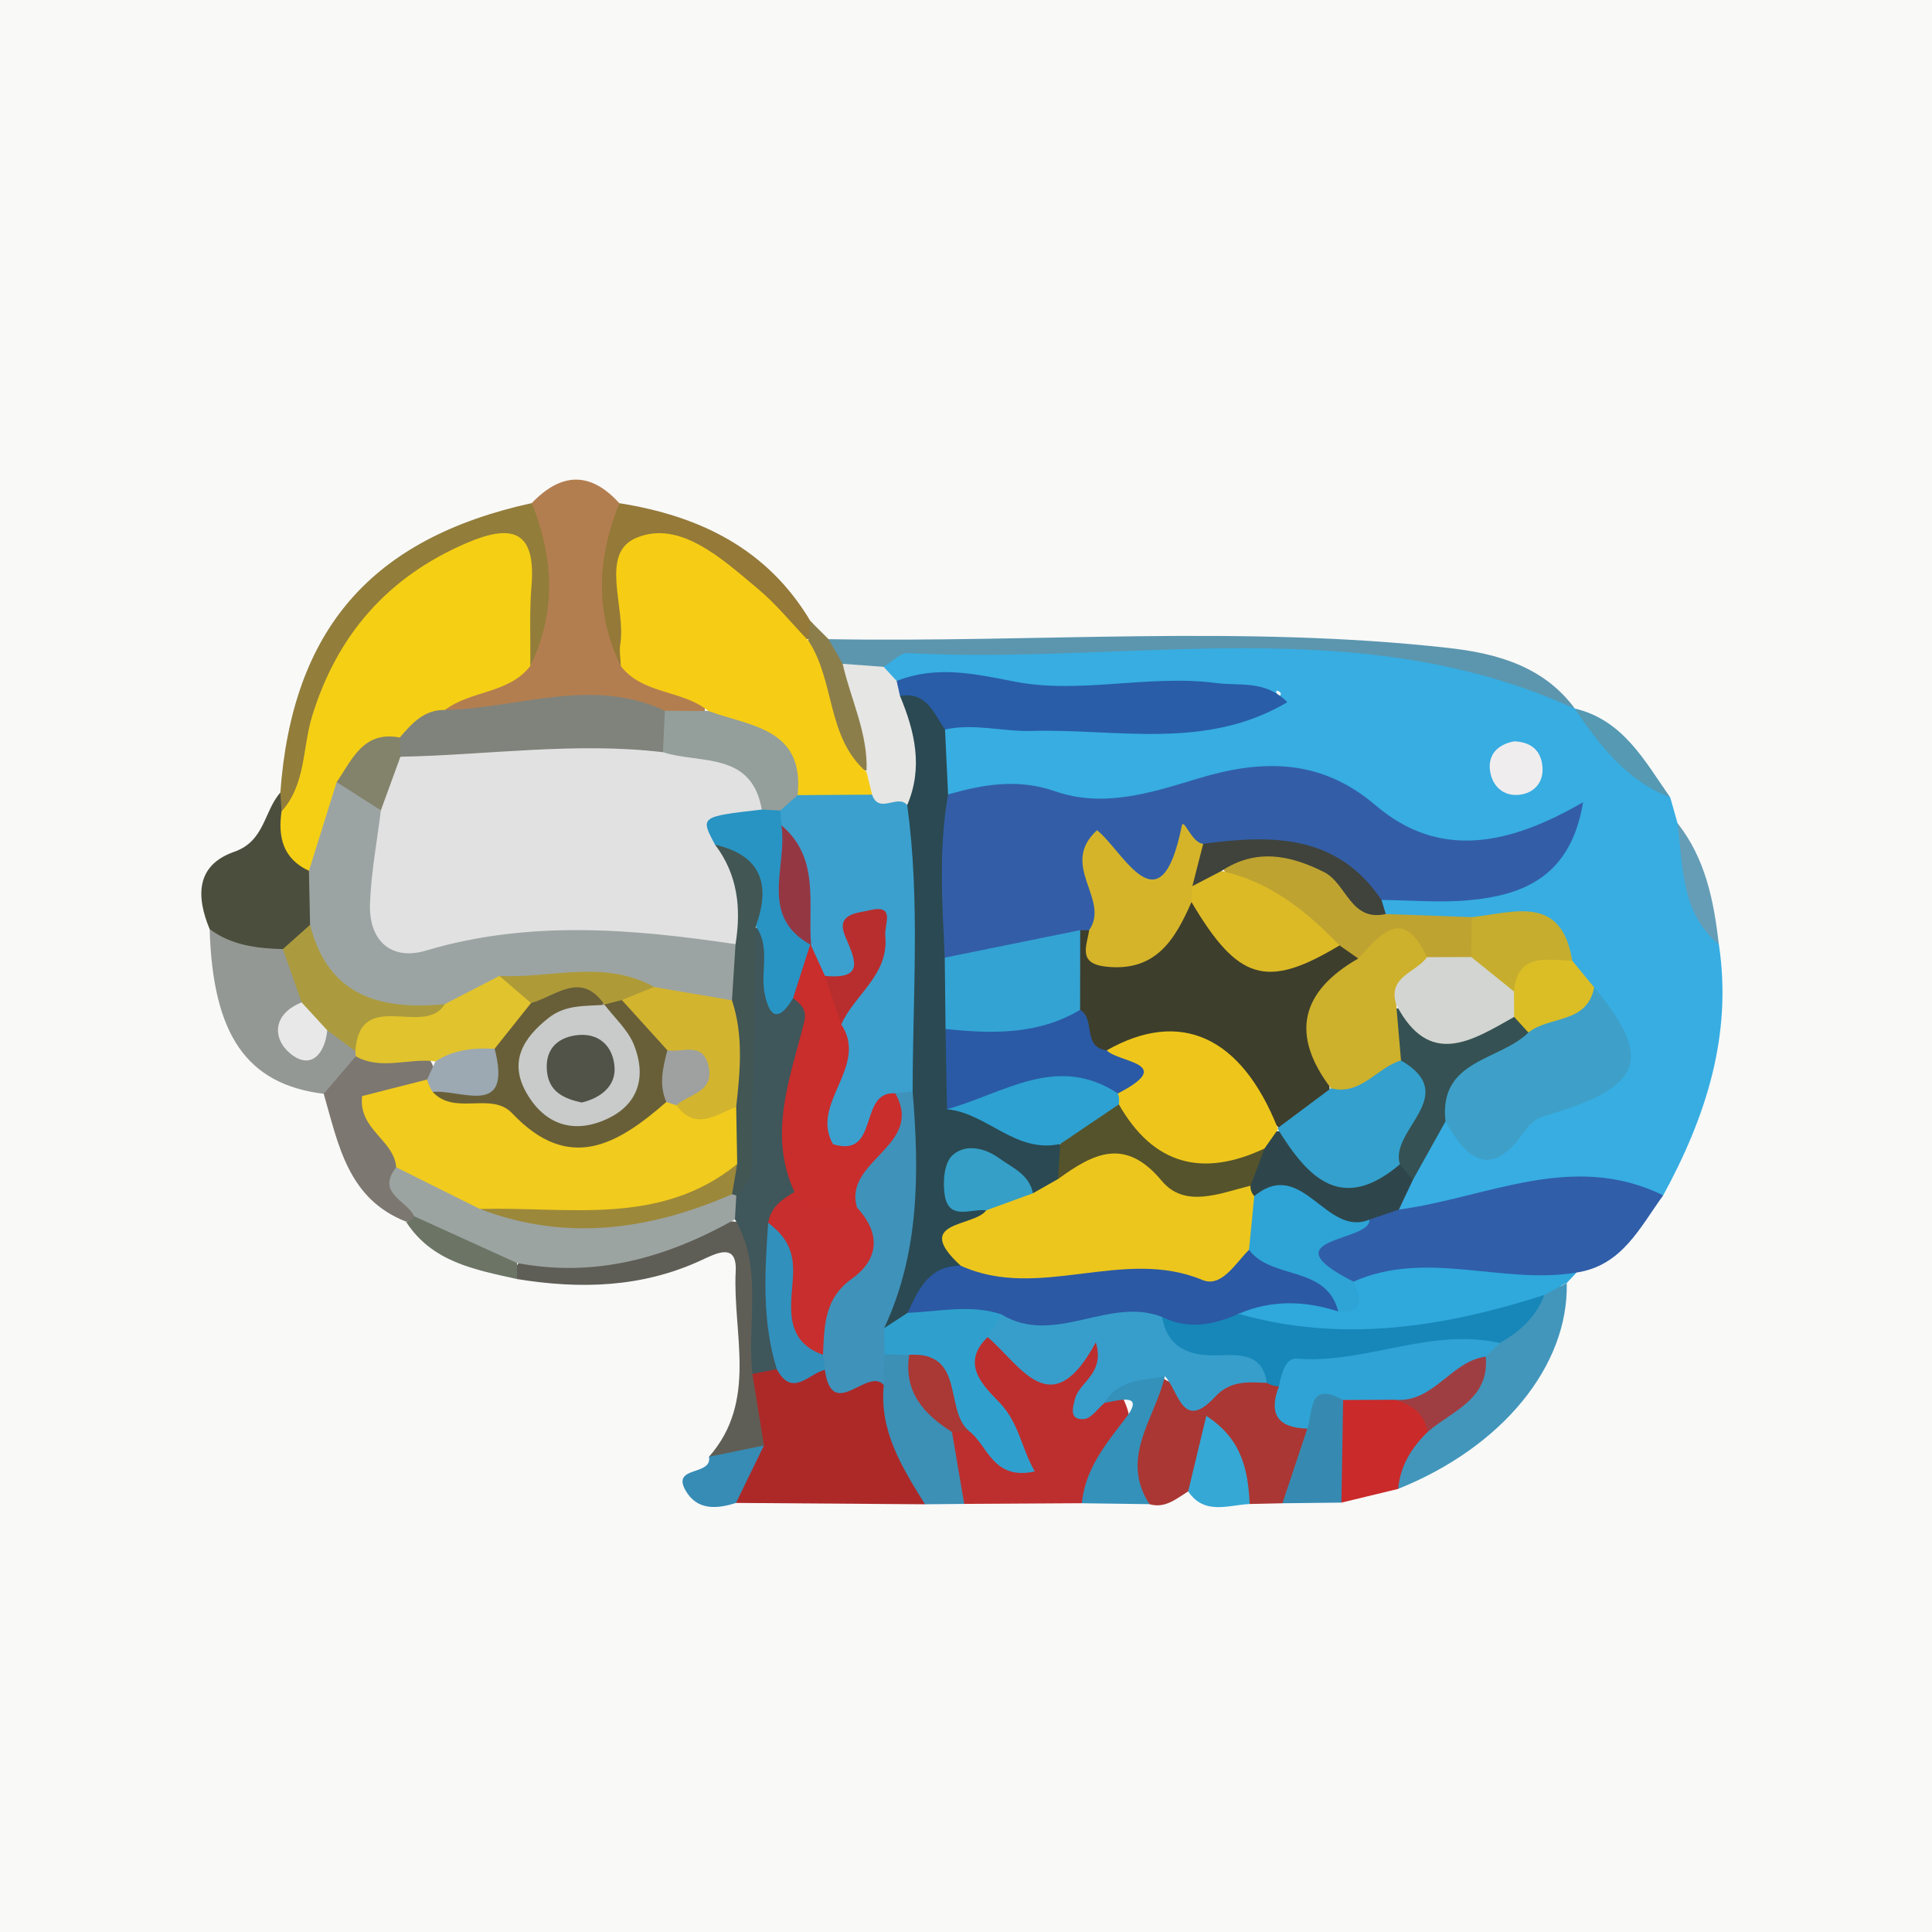 <?xml version="1.0" encoding="utf-8"?>
<!-- Generator: Adobe Illustrator 16.0.0, SVG Export Plug-In . SVG Version: 6.00 Build 0)  -->
<!DOCTYPE svg PUBLIC "-//W3C//DTD SVG 1.1//EN" "http://www.w3.org/Graphics/SVG/1.1/DTD/svg11.dtd">
<svg version="1.1" id="Layer_1" xmlns="http://www.w3.org/2000/svg" xmlns:xlink="http://www.w3.org/1999/xlink" x="0px" y="0px"
	 width="160px" height="160px" viewBox="0 0 160 160" enable-background="new 0 0 160 160" xml:space="preserve">
<rect fill-rule="evenodd" clip-rule="evenodd" fill="#F9F9F8" width="160" height="160"/>
<g>
	<path fill="#37ADE2" d="M138.324,66.047c0.201,0.708,0.4,1.416,0.601,2.123c1.578,3.2,1.304,7.032,3.425,10.047
		c1.133,7.521-1.082,14.297-4.613,20.779c-7.236-0.883-14.146,2.268-21.357,1.742c-1.566-0.838-0.863-2.012-0.479-3.143
		c1.052-1.736,1.748-3.722,3.44-5.021c5.302,2.028,9.183-1.183,12.854-3.974c3.08-2.342-0.387-4.117-1.407-6.029
		c-0.658-0.897-1.218-1.858-1.748-2.831c-1.81-3.652-5.192-2.019-7.983-2.365c-2.172-0.036-4.384,0.184-6.32-1.115
		c-0.467-0.476-0.611-1.043-0.438-1.688c3.817-3.023,9.43-0.292,13.248-4.545c-5.861,2.185-10.859,0.704-15.49-2.604
		c-4.24-3.031-8.797-2.416-13.373-1.067c-7.168,2.111-14.224,0.968-21.285-0.622c-0.99-1.928-0.958-3.827,0.136-5.7
		c5.669-3.183,11.785-0.111,17.709-1.197c3.396-0.623,7.05-0.561,10.556-1.149c0.794-0.201-0.438-0.869-0.017-0.177
		c0.148,0.246,0.001,0.403-0.446,0.406c-10.421,0.095-20.866,1.044-31.234-0.9c-1.067-0.579-1.526-1.432-1.204-2.644
		c1.607-1.862,3.765-0.997,5.661-1.014c10.449-0.09,20.9,0.031,31.352-0.067c7.367-0.069,14.271,1.387,20.531,5.411l-0.045-0.036
		C133.389,60.753,135.48,63.804,138.324,66.047z"/>
	<path fill="#305EA9" d="M115.85,100.173c7.267-0.973,14.371-4.876,21.889-1.177c-1.932,2.648-3.393,5.82-7.174,6.39
		c-5.782,2.774-12.004,0.869-17.972,1.714c-2.125-0.217-3.917-1.248-4.118-3.373c-0.238-2.513,2.578-2.42,3.937-3.611
		C113.564,99.537,114.727,99.018,115.85,100.173z"/>
	<path fill="#B37E4F" d="M44.042,41.662c2.419-2.529,4.835-2.653,7.247,0.011c1.217,3.917-0.814,8.223,1.469,11.997
		c1.084,2.635,6.159,1.317,5.57,5.601c-1.117,0.769-2.373,0.945-3.687,0.898c-5.712-2.095-11.628,0.81-17.364-0.688
		c-1.713-1.561-0.235-2.309,0.863-2.988c1.466-0.907,3.139-1.48,4.339-2.787C44.885,49.93,42.799,45.576,44.042,41.662z"/>
	<path fill="#AC2928" d="M76.601,124.578c-5.216-0.037-10.432-0.074-15.647-0.112c-0.888-1.993,0.589-3.589,0.904-5.38
		c0.442-1.841-0.677-3.691,0.031-5.529c0.545-0.66,1.28-0.867,2.094-0.884c1.497,0.216,3.03,0.119,4.519,0.457
		c1.566,0.892,3.486,0.415,5.063,1.29C74.149,117.934,77.245,120.697,76.601,124.578z"/>
	<path fill="#BD2F2E" d="M89.586,124.49c-3.244,0.019-6.488,0.037-9.734,0.057c-2.23-1.189-1.995-3.132-1.573-5.123
		c0.214-0.574,0.588-1.042,1.102-1.383c0.771-0.184,1.512-0.018,2.526,0.465c0.062-2.84-4.649-5.518-0.294-8.197
		c2.857-0.031,4.943,2.879,8.644,0.969c3.17-1.635-0.39,3.815,2.497,4.062C95.232,119.618,91.637,121.785,89.586,124.49z"/>
	<path fill="#5B96AE" d="M130.439,58.706c-17.854-8.211-36.791-3.64-55.254-4.618c-0.645-0.035-1.333,0.738-2,1.135
		c-0.973,0.956-2.111,0.99-3.331,0.607c-1.091-0.674-1.903-1.471-1.241-2.896c17.12,0.298,34.269-1.191,51.355,0.728
		C123.934,54.106,127.848,55.167,130.439,58.706z"/>
	<path fill="#2FA8DC" d="M112.096,106.137c6.057-2.685,12.344,0.285,18.469-0.751c-0.271,0.288-0.541,0.573-0.809,0.861
		c-1.122,0.349-1.193,1.696-2.119,2.233c-8.281,3.567-16.689,4.619-25.313,1.244c1.225-4.724,4.595-3.275,7.665-2.67
		C110.971,107.412,112.477,108.971,112.096,106.137z"/>
	<path fill="#AA3733" d="M106.21,124.494c-0.905,0.021-1.81,0.041-2.715,0.061c-1.294-2.33-2.563-4.787-5.097-1.044
		c-0.984,0.608-1.898,1.435-3.207,1.058c-4.539-3.873-0.242-7.264,0.584-10.842c2.813,2.527,5.522-0.615,8.302-0.174
		c0.557,0.081,1.085,0.264,1.584,0.526c1.028,1.549,2.032,3.119,3.22,4.569C109.145,121.124,108.2,123.05,106.21,124.494z"/>
	<path fill="#927D3B" d="M44.042,41.662c1.809,4.513,2.056,9.012-0.123,13.489c-1.125-1.047-1.192-2.458-1.388-3.854
		c-0.76-5.383-2.109-5.979-6.708-2.838c-4.666,3.184-7.502,7.585-8.954,13.082c-0.576,2.183,0.013,5.549-3.785,5.79
		c-0.219-0.588-0.174-1.152,0.131-1.694C24.211,52.119,30.753,44.586,44.042,41.662z"/>
	<path fill="#939894" d="M26.81,90.586c-6.369-0.789-9.19-4.863-9.448-13.64c2.181-0.835,4.186-0.155,6.174,0.705
		c1.603,1.151,2.202,2.74,2.016,4.666c0.284,1.063-1.769,3.392,1.551,2.793c1.197-0.031,2.083,0.505,2.745,1.466
		c0.214,0.536,0.278,1.092,0.222,1.663C29.561,89.823,28.394,90.497,26.81,90.586z"/>
	<path fill="#4296BB" d="M127.898,107.242c0.617-0.33,1.234-0.663,1.854-0.995c0.159,6.879-5.349,13.604-13.968,17.058
		c-1.689-2.257,0.197-3.609,1.291-5.164c1.854-1.84,3.834-3.576,5.162-5.886c0.428-0.647,0.926-1.237,1.477-1.785
		C125.102,109.387,126.643,108.499,127.898,107.242z"/>
	<path fill="#4C4E3D" d="M23.429,78.601c-2.157-0.056-4.26-0.313-6.066-1.654c-1.133-2.72-1.136-5.298,2.038-6.407
		c2.53-0.88,2.45-3.359,3.815-4.901c0.033,0.518,0.067,1.04,0.1,1.561c1.56,1.414,2.379,3.301,3.292,5.135
		c0.492,1.519,0.502,3.025-0.114,4.517C25.814,78.027,24.859,78.733,23.429,78.601z"/>
	<path fill="#5F5E56" d="M62.308,113.777c0.32,1.979,0.638,3.957,0.958,5.935c-1.476,0.506-2.554,2.958-4.549,0.931
		c4.063-4.627,1.948-10.192,2.21-15.363c0.125-2.455-1.671-1.453-2.899-0.889c-4.898,2.254-10.005,2.383-15.213,1.534
		c-0.298-0.729-0.103-1.282,0.581-1.673c6.307-0.078,11.967-4.318,18.52-2.896C64.782,105.412,64.623,109.563,62.308,113.777z"/>
	<path fill="#947939" d="M51.417,55.168c-2.192-4.479-1.945-8.98-0.128-13.496c6.641,1.05,12.257,3.759,15.833,9.774
		c0.341,0.31,0.464,0.629,0.37,0.958c-0.096,0.334-0.197,0.5-0.299,0.5c-3.279,0.34-4.743-2.5-6.928-4.037
		c-5.329-3.748-6.675-3.242-7.565,3.066C52.532,53.124,52.356,54.292,51.417,55.168z"/>
	<path fill="#CA2A29" d="M118.229,118.59c-1.34,1.299-2.268,2.813-2.44,4.715c-1.565,0.377-3.128,0.756-4.692,1.135
		c-2.5-2.561-1.673-5.43-0.777-8.308c1.393-1.596,3.195-1.676,5.1-1.392C117.225,115.383,118.809,116.195,118.229,118.59z"/>
	<path fill="#3C8FB5" d="M78.843,118.596c0.337,1.983,0.674,3.967,1.009,5.951c-1.082,0.012-2.164,0.02-3.25,0.031
		c-1.885-3.034-3.795-6.061-3.411-9.877c-0.705-0.766-0.721-1.607-0.277-2.501c0.761-0.616,1.608-0.712,2.519-0.406
		C77.209,113.738,78.654,115.852,78.843,118.596z"/>
	<path fill="#7C7770" d="M26.81,90.586c0.883-1.036,1.768-2.072,2.651-3.107c1.743-1.123,3.557-1.039,5.402-0.332
		c0.534,0.289,0.882,0.738,1.063,1.316c-0.116,2.613-5.403,3.546-2.351,7.199c0.064,1.585,0.654,3.053,1.056,4.564
		c-0.086,0.582-0.425,0.896-1.011,0.939C28.803,99.277,28.027,94.791,26.81,90.586z"/>
	<path fill="#3491BA" d="M96.467,113.967c-0.787,3.488-3.781,6.715-1.275,10.6c-1.867-0.024-3.735-0.051-5.604-0.075
		c0.298-2.834,1.92-4.829,3.629-7.043c1.694-2.195-0.642-1.442-1.729-1.275C91.982,112.813,93.768,112.357,96.467,113.967z"/>
	<path fill="#368AB1" d="M111.232,115.939c-0.047,2.834-0.092,5.666-0.139,8.5c-1.629,0.018-3.257,0.035-4.885,0.055
		c0.688-2.061,1.373-4.123,2.061-6.186c-0.812-1.459-0.322-2.619,0.979-3.395C110.277,114.305,111.021,114.723,111.232,115.939z"/>
	<path fill="#35A8D5" d="M98.398,123.511c0.485-2.022,0.973-4.048,1.504-6.255c2.971,1.924,3.455,4.531,3.593,7.299
		C101.709,124.635,99.759,125.51,98.398,123.511z"/>
	<path fill="#8C7E4B" d="M66.939,53.055c0.061-0.535,0.122-1.072,0.183-1.609c0.496,0.494,0.992,0.988,1.491,1.484
		c0.393,0.682,0.785,1.363,1.176,2.042c2.599,2.506,3.908,5.339,2.258,8.92C65.542,62.545,67.365,57.271,66.939,53.055z"/>
	<path fill="#6C7565" d="M33.62,101.167c0.296-0.026,0.524-0.174,0.683-0.438c3.986-0.266,4.994,0.193,8.513,3.863
		c0,0.445,0,0.889-0.001,1.333C39.33,105.148,35.77,104.521,33.62,101.167z"/>
	<path fill="#368CB5" d="M58.716,120.643c1.517-0.311,3.033-0.619,4.549-0.931c-0.771,1.585-1.541,3.171-2.312,4.754
		c-1.622,0.521-3.251,0.62-4.192-1.057C55.615,121.368,59.005,122.25,58.716,120.643z"/>
	<path fill="#5599B2" d="M138.324,66.047c-3.627-1.4-5.838-4.324-7.93-7.376C134.439,59.623,136.206,63.025,138.324,66.047z"/>
	<path fill="#659DB6" d="M142.35,78.217c-3.176-2.654-2.949-6.468-3.425-10.045C141.249,71.116,141.932,74.622,142.35,78.217z"/>
	<path fill="#335EA7" d="M78.517,65.791c2.926-0.833,5.774-1.336,8.857-0.263c4.004,1.395,7.927,0.136,11.813-1.046
		c5.222-1.589,10.133-1.723,14.723,2.201c5.326,4.554,11.133,3.271,17.193-0.247c-1.002,6.077-4.826,7.695-9.453,8.117
		c-2.395,0.221-4.826-0.002-7.242-0.021c-4.512-1.772-8.887-4.066-13.969-3.635c-0.856,0.055-1.951-1.222-1.989-0.899
		c-0.664,5.507-3.987,3.327-6.857,2.35c-0.512,1.795,0.146,3.758-1.335,5.167c-0.516,0.392-1.072,0.684-1.681,0.902
		c-3.834,0.422-7.654,3.582-11.507,0.059C76.452,74.118,74.889,69.657,78.517,65.791z"/>
	<path fill="#2A4952" d="M78.517,65.791c-0.798,4.492-0.482,9.007-0.277,13.518c1.531,1.552,1.356,3.55,1.444,5.474
		c0.045,1.718-0.167,3.456,0.316,5.141c1.941,2.881,5.788,2.762,8.061,5.113c0.481,0.798,0.555,1.641,0.293,2.523
		c-0.601,1.137-1.533,1.746-2.826,1.787c-1.164-0.23-2.051-1.033-3.082-1.535c-0.521-0.254-1.266-0.523-1.547,0.021
		c-0.402,0.779,0.461,1.3,0.85,1.905c0.618,2.377-1.871,3.503-2.199,5.505c-1.354,1.371-2.591,2.842-3.89,4.27
		c-1.058,0.782-2.163,1.202-3.426,0.463c1.184-6.761,2.385-13.516,1.678-20.434c-0.097-7.564-0.059-15.122,0.002-22.678
		c0.306-3.159-0.824-6.379,0.383-9.503c2.56-0.59,4.273-0.081,3.965,3.054C78.346,62.207,78.431,63.999,78.517,65.791z"/>
	<path fill="#295DA8" d="M78.261,60.415c-0.938-1.334-1.507-3.164-3.727-2.782c-0.308-0.219-0.452-0.477-0.432-0.771
		c0.021-0.312,0.073-0.469,0.153-0.469c3.308-1.292,6.356-0.613,9.832,0.064c5.354,1.042,11.05-0.62,16.638,0.11
		c1.969,0.258,4.059-0.264,5.887,1.585c-6.783,4.027-14.164,2.177-21.209,2.381C83.081,60.602,80.667,59.884,78.261,60.415z"/>
	<path fill="#3EA0C8" d="M132.02,81.768c4.924,5.944,4.086,8.26-4.021,10.625c-0.899,0.262-1.327,0.711-1.763,1.334
		c-2.731,3.908-4.736,2.377-6.523-0.856c-2.554-5.994,2.984-6.32,5.914-8.479C127.794,83.613,129.727,82.25,132.02,81.768z"/>
	<path fill="#BFA330" d="M114.764,75.697c2.379,0.086,4.754,0.171,7.131,0.257c0.916,1.096,1.019,2.269,0.354,3.52
		c-0.945,0.935-2.091,1.057-3.318,0.826c-2.107-1.611-4.357-1.253-6.64-0.442c-0.843-0.166-1.563-0.575-2.248-1.069
		c-2.851-2.707-7.299-3.477-9.075-7.486C107.133,67.846,110.723,72.482,114.764,75.697z"/>
	<path fill="#355153" d="M126.576,85.511c-2.389,2.36-7.454,2.222-6.864,7.358c-0.897,1.611-1.799,3.227-2.698,4.838
		c-0.914-0.168-1.527-0.702-1.883-1.549c-0.604-2.844,2.243-5.76-0.181-8.575c-0.484-1.397-0.517-2.771,0.215-4.101
		c3.476,0.133,6.948,1.121,10.444,0.098C126.414,83.984,127.104,84.445,126.576,85.511z"/>
	<path fill="#E6E6E4" d="M74.256,56.393c0.093,0.414,0.185,0.827,0.278,1.24c1.231,2.949,1.929,5.933,0.594,9.049
		c-1.451,0.974-2.855,1.606-3.889-0.526c-0.158-0.817-0.044-1.571,0.521-2.22c0.155-3.164-1.3-5.975-1.972-8.96
		c1.132,0.081,2.265,0.164,3.397,0.248C73.542,55.613,73.899,56.003,74.256,56.393z"/>
	<path fill="#2E464B" d="M115.932,96.426c0.359,0.426,0.721,0.854,1.082,1.281c-0.389,0.82-0.775,1.645-1.164,2.466
		c-0.813,0.277-1.629,0.556-2.443,0.831c-3.401,1.909-5.953-1.38-9.031-1.475c-0.559-0.164-0.977-0.506-1.282-0.992
		c-0.483-1.518,0.103-2.771,0.966-3.962c0.605-0.661,1.321-1.032,2.246-0.839C109.174,95.832,112.186,97.436,115.932,96.426z"/>
	<path fill="#C6AD2E" d="M121.844,79.257c0.018-1.1,0.032-2.201,0.051-3.303c3.455-0.375,7.422-1.932,8.311,3.607
		c-1.381,1.324-3.198,1.866-4.854,2.712C123.395,82.182,122.171,81.238,121.844,79.257z"/>
	<path fill="#DBBE25" d="M125.38,82.109c0.313-3.293,2.759-2.566,4.824-2.55c0.604,0.736,1.21,1.47,1.815,2.207
		c-0.571,3.055-3.732,2.346-5.443,3.744c-0.395-0.431-0.788-0.863-1.182-1.296C124.789,83.518,124.789,82.814,125.38,82.109z"/>
	<path fill="#3F433C" d="M114.764,75.697c-2.927,0.659-3.242-2.54-5.119-3.479c-2.858-1.429-5.644-1.967-8.494-0.084
		c-0.504,1.188-1.274,1.845-2.635,1.311c-0.895-1.588-0.136-2.655,1.127-3.564c5.649-0.76,11.082-0.829,14.767,4.649
		C114.525,74.92,114.646,75.308,114.764,75.697z"/>
	<path fill="#F0EDEE" d="M125.411,61.393c1.362,0.058,2.241,0.734,2.334,2.179c0.073,1.165-0.617,1.992-1.664,2.207
		c-1.379,0.284-2.424-0.506-2.664-1.828C123.172,62.592,123.932,61.661,125.411,61.393z"/>
	<path fill="#2EA3D6" d="M103.875,99.055c3.98-3.271,5.915,3.438,9.529,1.951c0.195,1.87-8.592,1.45-1.311,5.133
		c0.602,1.35,1.002,2.596-1.27,2.467c-2.109-2.78-6.98-1.174-8.303-5.221C102.277,101.725,102.225,100.12,103.875,99.055z"/>
	<path fill="#F5CF14" d="M25.584,72.117c-2.149-0.997-2.574-2.788-2.269-4.919c2.023-2.245,1.722-5.238,2.53-7.875
		c2.064-6.737,6.257-11.537,12.776-14.344c3.739-1.612,5.779-1.093,5.395,3.536c-0.183,2.198-0.074,4.421-0.097,6.635
		c-1.787,2.317-4.928,2.011-7.067,3.645c-0.689,1.525-1.912,2.505-3.34,3.273c-1.994,0.636-3.605,1.724-4.414,3.762
		C27.992,67.964,28.175,70.823,25.584,72.117z"/>
	<path fill="#F6CD14" d="M71.761,63.935c0.154,0.624,0.308,1.246,0.462,1.87c-1.514,1.826-3.433,1.819-5.48,1.219
		c-2.41-2.986-5.344-5.465-8.082-8.141c-2.144-1.768-5.409-1.35-7.244-3.716c-0.021-0.603-0.142-1.223-0.048-1.807
		c0.488-3.029-1.759-7.518,1.322-8.816c3.61-1.522,7.114,1.749,10.056,4.202c1.531,1.276,2.804,2.861,4.194,4.308
		C69.168,56.407,68.437,61.07,71.761,63.935z"/>
	<path fill="#80837B" d="M33.109,61.079c0.999-1.167,2.009-2.317,3.742-2.284C42.922,58.662,49,56.016,55.06,58.861
		c0.973,1.328,0.96,2.641-0.053,3.941c-7.22,1.325-14.446,2.25-21.692,0.125C32.699,62.373,32.632,61.756,33.109,61.079z"/>
	<path fill="#949E9A" d="M54.904,62.294c0.051-1.145,0.103-2.289,0.155-3.433c1.201,0.007,2.4,0.014,3.601,0.021
		c3.458,1.269,7.978,1.409,7.397,6.965c-0.135,0.931-0.684,1.521-1.532,1.863c-0.567,0.054-1.098-0.068-1.59-0.355
		C60.918,64.627,57.044,64.833,54.904,62.294z"/>
	<path fill="#3F92BA" d="M75.581,90.383c0.553,6.695,0.579,13.33-2.355,19.605c0.698,0.707,0.689,1.431,0.034,2.16
		c-0.023,0.852-0.046,1.703-0.068,2.553c-1.34-1.534-4.267,3.109-4.882-1.253c-0.419-0.41-0.745-0.884-0.984-1.418
		c-1.614-4.554,4.012-7.546,2.585-12.063c0.137-3.69,3.06-6.182,4.085-9.493C74.501,90.066,75.031,90.035,75.581,90.383z"/>
	<path fill="#3F565A" d="M62.308,113.777c-0.472-4.268,0.927-8.744-1.443-12.797c-0.673-0.892-0.714-1.896-0.538-2.939
		c0.875-6.611-0.551-13.33,0.887-19.91c0.949-1.724,1.996-1.754,2.977-0.057c0.865,1.499,0.782,3.525,2.542,4.523
		c2.336,5.394-0.671,10.697-0.264,16.069c-0.297,1.42-1.193,2.647-1.296,4.131c-0.907,3.484,1.466,7.229-0.837,10.595
		C63.659,113.521,62.983,113.65,62.308,113.777z"/>
	<path fill="#3190BC" d="M64.334,113.395c-1.247-3.982-0.994-8.056-0.72-12.129c3.045,0.235,2.82,2.707,3.226,4.736
		c0.413,2.07-0.307,4.38,1.313,6.193c0.053,0.419,0.105,0.837,0.156,1.253C66.98,113.744,65.626,115.791,64.334,113.395z"/>
	<path fill="#379ECC" d="M96.467,113.967c-1.818,0.377-3.867,0.24-4.982,2.205c-0.568,0.475-1.109,1.299-1.715,1.348
		c-1.237,0.104-0.937-0.924-0.744-1.666c0.373-1.447,2.504-2.078,1.726-4.691c-3.683,6.843-6.168,1.957-8.959-0.43
		c-0.229-1.528,0.496-2.369,1.937-2.703c4.26,0.806,8.549-1.973,12.809,0.085c1.59,1.614,3.494,2.504,5.742,2.928
		c1.74,0.326,3.775,0.808,2.644,3.481c-1.556-0.051-3.012-0.241-4.317,1.175C97.908,118.611,97.611,115.139,96.467,113.967z"/>
	<path fill="#2FA0CE" d="M82.923,108.848c-0.377,0.629-0.754,1.258-1.133,1.885c-2.337,2.246-0.254,4.123,0.967,5.399
		c1.658,1.733,1.804,3.757,2.942,5.728c-3.526,0.767-3.885-2.215-5.5-3.387c-2.351-1.533-2.528-4.761-4.9-6.273
		c-0.681-0.016-1.361-0.031-2.04-0.047c-0.011-0.723-0.022-1.442-0.034-2.163c0.646-0.423,1.29-0.845,1.937-1.267
		C77.779,106.924,80.377,106.296,82.923,108.848z"/>
	<path fill="#AA3834" d="M75.299,112.198c4.644-0.263,2.894,4.47,4.898,6.271c-0.45,0.043-0.903,0.083-1.354,0.124
		C76.492,117.109,74.82,115.25,75.299,112.198z"/>
	<path fill="#2B59A4" d="M82.923,108.848c-2.572-0.853-5.165-0.22-7.756-0.125c0.889-1.945,1.764-3.912,4.394-3.902
		c7.91-1.329,15.925-0.696,23.875-1.314c1.901,2.516,6.412,1.251,7.392,5.102c-2.778-0.897-5.534-0.977-8.261,0.199
		c-2,2.862-4.133,2.387-6.332,0.256C91.823,107.33,87.318,111.527,82.923,108.848z"/>
	<path fill="#1687B8" d="M96.234,109.061c2.156,1.063,4.254,0.688,6.33-0.256c8.627,2.444,17.021,1.106,25.334-1.561
		c-0.691,1.826-2.033,3.051-3.695,3.977c-5.904,2.165-12.249,2.092-18.285,3.59c-0.357-0.004-0.693-0.102-1-0.287
		c-0.355-2.428-2.191-2.34-3.962-2.281C98.594,112.32,96.721,111.734,96.234,109.061z"/>
	<path fill="#2FA3D5" d="M105.918,114.811c0.186-0.99,0.512-2.371,1.493-2.293c5.682,0.438,11.073-2.603,16.793-1.297
		c-0.388,0.377-0.772,0.754-1.158,1.129c-1.817,2.623-3.922,4.646-7.5,3.573c-1.438,0.007-2.878,0.013-4.315,0.019
		c-2.918-1.623-2.473,0.955-2.959,2.369C105.83,118.255,105.025,117.102,105.918,114.811z"/>
	<path fill="#E1C32D" d="M36.067,87.902c-2.191-0.31-4.47,0.767-6.604-0.422c-0.001-0.004-0.031-0.424-0.031-0.424
		c-1.506-5.818,3.928-3.265,5.889-4.908c1.963-0.715,3.731-2.022,5.939-2.028c1.544,0.337,2.822,0.994,3.185,2.718
		c-0.192,1.857-1.109,3.295-2.577,4.411C40.01,88.116,38.099,88.548,36.067,87.902z"/>
	<path fill="#AB9B3E" d="M36.833,83.158c-1.68,2.797-7.049-1.422-7.403,3.896c-0.775-0.578-1.551-1.152-2.328-1.729
		c-1.33-0.2-2.066-0.945-2.123-2.312c-0.517-1.473-1.035-2.945-1.551-4.414c0.751-0.669,1.501-1.339,2.251-2.008
		C28.74,79.897,32.893,81.348,36.833,83.158z"/>
	<path fill="#E9E8E8" d="M24.979,83.014c0.708,0.771,1.416,1.541,2.124,2.313c-0.203,2.031-1.419,3.313-3.093,1.895
		C22.523,85.959,22.609,83.956,24.979,83.014z"/>
	<path fill="#9F3E42" d="M115.546,115.923c3.192,0.265,4.608-3.2,7.498-3.573c0.319,3.563-2.794,4.479-4.813,6.238
		C117.975,117.059,116.904,116.344,115.546,115.923z"/>
	<path fill="#9CA4A3" d="M36.833,83.158c-5.302,0.504-9.644-0.622-11.154-6.563c-0.031-1.493-0.063-2.987-0.095-4.478
		c0.766-2.449,1.532-4.897,2.296-7.346c2.523-0.73,3.688,0.843,4.666,2.736c0.166,9.663,0.156,9.578,10.142,8.282
		c6.275-0.813,12.518-0.712,18.42,2.091c0.861,1.496,0.428,3.115,0.45,4.692c-2.882,2.804-5.91,0.974-8.906,0.296
		c-3.732-0.856-7.681-0.526-11.292-2.046C39.852,81.6,38.342,82.379,36.833,83.158z"/>
	<path fill="#9CA4A2" d="M60.976,98.998c-0.037,0.661-0.074,1.322-0.112,1.982c-5.623,3.166-11.542,4.861-18.049,3.615
		c-2.837-1.294-5.675-2.58-8.512-3.867c-0.601-1.314-3.186-1.899-1.492-4.06c3.197-0.467,5.565,1.832,8.425,2.499
		c6.416,1.622,12.699,0.053,19.013-0.764C60.492,98.604,60.734,98.8,60.976,98.998z"/>
	<path fill="#F1CB1D" d="M39.748,100.124c-2.312-1.151-4.625-2.304-6.937-3.454c-0.173-2.271-3.135-3.109-2.828-5.895
		c1.715-0.437,3.552-0.905,5.389-1.373c0.527,0.111,1.049,0.24,1.568,0.382c1.949,0.487,4.275,0.062,5.849,1.276
		c4.064,3.135,7.817,2.06,11.657-0.233c0.571-0.097,1.141-0.101,1.715-0.052c1.729,0.841,4.243-0.86,5.451,1.674
		c-0.099,1.587,0.369,3.252-0.688,4.697C54.414,102.066,47.07,101.014,39.748,100.124z"/>
	<path fill="#9CA9B3" d="M35.833,90.428c-0.213-0.316-0.368-0.656-0.461-1.025c0.228-0.498,0.455-0.996,0.688-1.496
		c1.502-0.989,3.179-1.135,4.904-1.057c1.459,0.617,1.712,1.971,0.919,2.922C40.207,91.782,37.961,91.146,35.833,90.428z"/>
	<path fill="#3D3E2C" d="M110.936,78.294c0.517,0.361,1.03,0.723,1.547,1.084c-2.332,3.438-2.766,7.272-2.321,11.292
		c-0.998,1.575-2.177,2.868-4.269,2.721c-4.021-4.41-8.554-7.597-14.988-6.209c-1.993-0.953-2.453-2.883-3.041-4.738
		c-0.24-2.03-0.649-4.115,1.596-5.411c0.244,0.011,0.492,0.013,0.736,0.002c4.097,3.004,5.617-1.31,8.109-2.857
		C102.01,77.089,105.657,80.195,110.936,78.294z"/>
	<path fill="#33A3D4" d="M89.458,77.031c-0.003,2.201-0.005,4.402-0.007,6.605c-2.623,3.741-6.182,4.245-11.146,1.577
		c-0.021-1.967-0.044-3.937-0.065-5.904C81.979,78.55,85.718,77.79,89.458,77.031z"/>
	<path fill="#D5B429" d="M98.674,74.704c-1.359,3.095-2.943,5.796-7.066,5.351c-2.39-0.255-1.602-1.714-1.41-3.023
		c1.781-2.572-2.534-5.351,0.654-8.276c2.19,1.735,5.252,8.441,7.015-0.353c0.151-0.756,0.801,1.399,1.776,1.481
		c-0.297,1.166-0.595,2.333-0.894,3.5C99.111,73.847,99.087,74.285,98.674,74.704z"/>
	<path fill="#3BA0CE" d="M75.581,90.383c-0.482,0.055-0.962,0.107-1.443,0.161c-0.837,0.931-0.82,2.252-1.448,3.248
		c-0.893,1.413-2.109,2.591-3.933,1.724c-1.5-0.714-1.682-2.205-1.186-3.617c0.809-2.303,0.703-4.719,1.086-7.066
		c0.161-2.499,3.146-3.55,3.239-7.469c-0.499,2.795-0.98,4.18-2.951,3.934c-1.229-0.333-1.773-1.339-2.325-2.341
		c-0.253-0.502-0.435-1.034-0.578-1.579c-0.259-2.999-0.769-5.943-1.941-8.747c-0.028-0.569,0.139-1.075,0.52-1.506
		c0.479-0.426,0.957-0.851,1.436-1.275c2.054-0.013,4.108-0.026,6.165-0.041c0.564,1.661,2.14-0.086,2.91,0.869
		C76.215,74.564,75.583,82.48,75.581,90.383z"/>
	<path fill="#ECC61D" d="M103.436,103.505c-1.129,1.124-2.277,3.156-3.855,2.497c-6.596-2.752-13.525,1.777-20.021-1.184
		c-4.085-3.731,1.115-3.188,2.111-4.58c0.919-1.493,2.178-2.057,3.876-1.418c0.688-0.391,1.375-0.781,2.063-1.172
		c2.016-3.236,4.682-4.614,7.984-2.029c2.426,1.896,5.475,1.24,7.965,2.576c-0.012,0.328,0.092,0.617,0.315,0.859
		C103.729,100.538,103.583,102.021,103.436,103.505z"/>
	<path fill="#2A5AA5" d="M78.305,85.215c3.847,0.403,7.65,0.5,11.144-1.585c1.308,0.748,0.144,3.117,2.211,3.354
		c1.406-0.075,3.066-0.271,3.383,1.531c0.301,1.723-1.124,2.342-2.577,2.676c-4.749-1.309-9.315,1.377-14.041,0.67
		C78.384,89.646,78.344,87.432,78.305,85.215z"/>
	<path fill="#2DA1D1" d="M78.424,91.861c4.643-1.272,9.088-4.647,14.153-1.307c0.276,0.305,0.401,0.633,0.376,0.981
		c-0.027,0.36-0.079,0.541-0.15,0.543c-1.255,1.649-2.851,2.668-4.992,2.655C84.132,95.566,81.747,92.18,78.424,91.861z"/>
	<path fill="#55532B" d="M87.811,94.736c1.615-1.094,3.231-2.187,4.849-3.278c3.541,2.806,7.753,3.392,12.063,3.655
		c-0.388,1.027-0.773,2.057-1.162,3.082c-2.508,0.615-5.428,1.902-7.343-0.396c-3.069-3.691-5.708-2.249-8.606-0.148
		C87.676,96.68,87.742,95.707,87.811,94.736z"/>
	<path fill="#359FC7" d="M85.546,98.82c-1.291,0.472-2.582,0.943-3.875,1.416c-1.247-0.166-3.063,0.882-3.426-1.215
		c-0.188-1.076-0.063-2.685,0.61-3.322c1.031-0.979,2.641-0.684,3.868,0.205C83.826,96.705,85.232,97.243,85.546,98.82z"/>
	<path fill="#CDB02B" d="M110.223,90.127c-3.377-4.449-2.511-8.007,2.258-10.747c1.859-2.004,3.711-4.396,5.69-0.11
		c-0.013,1.851-1.729,2.602-2.539,3.938c0.13,1.538,0.261,3.074,0.394,4.612C114.822,90.432,113.385,92.447,110.223,90.127z"/>
	<path fill="#DCBA26" d="M98.674,74.704c0.026-0.441,0.051-0.882,0.075-1.32c0.801-0.417,1.603-0.833,2.401-1.249
		c4.008,0.867,7.027,3.304,9.785,6.159C104.904,81.926,102.536,81.232,98.674,74.704z"/>
	<path fill="#D2D5D1" d="M115.632,83.207c-0.752-2.344,1.646-2.654,2.539-3.938c1.224-0.004,2.449-0.008,3.673-0.013
		c1.18,0.951,2.357,1.902,3.537,2.854c0.006,0.703,0.01,1.406,0.016,2.104C121.902,86.188,118.374,88.486,115.632,83.207z"/>
	<path fill="#34A0CD" d="M110.223,90.127c2.488,0.629,3.795-1.713,5.801-2.307c5.018,2.923-0.975,5.727-0.092,8.604
		c-4.816,4.086-7.608,1.126-10.096-2.899l-0.021-0.104C107.284,92.324,108.754,91.225,110.223,90.127z"/>
	<path fill="#EEC61B" d="M105.813,93.422c0,0,0.021,0.105,0.022,0.105c-0.372,0.527-0.743,1.056-1.114,1.586
		c-5.121,2.412-9.197,1.375-12.063-3.655c0.045-0.308,0.02-0.608-0.079-0.903c4.906-2.539,0.008-2.547-0.921-3.572
		C97.749,83.529,102.797,85.824,105.813,93.422z"/>
	<path fill="#83826B" d="M31.542,67.107c-1.219-0.779-2.439-1.559-3.66-2.336c1.288-1.872,2.203-4.273,5.226-3.692
		c0.018,0.531,0.035,1.062,0.052,1.592C34.296,64.76,33.428,66.119,31.542,67.107z"/>
	<path fill="#E1E1E1" d="M31.542,67.107c0.539-1.48,1.079-2.958,1.618-4.437c7.248-0.142,14.479-1.239,21.743-0.376
		c3.073,0.989,7.347-0.091,8.186,4.75c0.417,1.75-4.981,0.058-1.952,3.354c1.297,2.649,1.784,5.261-0.223,7.793
		c-8.578-1.273-17.107-2.006-25.649,0.534c-2.869,0.853-4.731-0.818-4.624-3.876C30.731,72.26,31.227,69.688,31.542,67.107z"/>
	<path fill="#2894C3" d="M59.215,69.953c-1.24-2.321-1.24-2.321,3.876-2.909c0.509,0.027,1.02,0.055,1.53,0.081
		c0.029,0.406,0.059,0.814,0.089,1.221c1.641,3.104,0.193,6.975,2.462,9.923l-0.062-0.088c0.453,1.794,0.216,3.362-1.432,4.482
		c-1.096,1.845-1.916,1.802-2.353-0.373c-0.371-1.84,0.506-3.848-0.733-5.58C61.782,74.3,62.184,71.284,59.215,69.953z"/>
	<path fill="#C92D2C" d="M65.679,82.662c0.478-1.493,0.955-2.986,1.432-4.482c0.401,0.882,0.802,1.759,1.204,2.638
		c1.931,0.841,2.03,2.3,1.357,4.02c2.313,3.495-2.632,6.535-0.683,9.922c3.899,1.195,2.058-4.43,5.149-4.215
		c2.469,4.333-4.352,5.563-3.162,9.466c-2.183,1.404-4.274,2.44-5.18-1.288c-2.228-4.849-0.347-9.47,0.811-14.121
		C66.852,83.613,66.31,83.154,65.679,82.662z"/>
	<path fill="#C72E2D" d="M65.795,98.721c1.338,1.991,3.35,1.277,5.18,1.289c1.966,2.124,1.849,4.262-0.439,5.898
		c-2.304,1.65-2.267,3.939-2.38,6.287c-3.404-1.186-2.58-4.336-2.478-6.586c0.097-2.146-0.642-3.245-2.064-4.346
		C63.826,99.979,64.767,99.313,65.795,98.721z"/>
	<path fill="#425653" d="M59.215,69.953c3.848,0.891,4.627,3.317,3.376,6.754c-0.104,5.574-0.174,11.146-0.334,16.717
		c-0.055,1.922,0.591,4.051-1.281,5.574L60.621,98.9c-0.279-0.906-0.29-1.768,0.431-2.502c-0.028-1.574-0.056-3.149-0.083-4.728
		c-2.242-2.858-1.874-5.817-0.351-8.825c0.099-1.554,0.199-3.104,0.297-4.658C61.393,75.228,61.102,72.425,59.215,69.953z"/>
	<path fill="#685F39" d="M35.833,90.428c2.384-0.227,6.618,2.197,5.131-3.578c1.002-1.262,2.007-2.521,3.011-3.781
		c1.859-2.323,3.984-2.475,6.333-0.778c-0.516,2.075-2.658,2.269-3.969,3.426c-1.104,0.974-2.024,2.113-1.172,3.647
		c0.905,1.632,2.448,2.078,4.146,1.496c1.738-0.596,1.586-2.155,1.375-3.553c-0.206-1.361-1.227-2.568-0.772-4.068
		c0.41-0.457,0.909-0.732,1.524-0.803c2.483,0.43,3.494,2.32,4.363,4.362c0.423,1.573,0.569,3.111-0.618,4.462
		c-4.019,3.506-8.043,5.936-12.771,0.936C40.697,90.378,37.667,92.423,35.833,90.428z"/>
	<path fill="#AE9B38" d="M50.07,83.215c-1.963-2.87-4.048-0.699-6.095-0.146c-0.87-0.748-1.739-1.496-2.611-2.245
		c4.273,0.212,8.681-1.397,12.807,0.915c-0.547,1.215-1.739,0.83-2.673,1.082c-0.483,0.121-0.965,0.244-1.448,0.367L50.07,83.215z"
		/>
	<path fill="#D3B42E" d="M51.498,82.818c0.889-0.358,1.777-0.719,2.67-1.078c2.153,0.367,4.302,0.736,6.451,1.105
		c0.966,2.906,0.676,5.865,0.35,8.823c-1.673,0.638-3.367,2.026-4.96-0.14c-0.239-1.519,1.189-3.305-0.739-4.549
		C54.012,85.594,52.754,84.207,51.498,82.818z"/>
	<path fill="#9C883A" d="M61.052,96.398c-0.143,0.836-0.285,1.67-0.429,2.506c-6.808,2.957-13.73,3.945-20.872,1.22
		C47.029,99.908,54.645,101.609,61.052,96.398z"/>
	<path fill="#9EA19F" d="M55.269,86.98c1.205,0.23,2.892-0.778,3.396,1.264c0.549,2.222-1.597,2.328-2.655,3.287
		c-0.278-0.084-0.553-0.174-0.826-0.27C54.548,89.82,54.9,88.4,55.269,86.98z"/>
	<path fill="#B82E2E" d="M69.671,84.837c-0.452-1.34-0.905-2.679-1.357-4.019c3.387,0.328,2.47-1.402,1.675-3.295
		c-0.789-1.877,1.03-1.897,1.985-2.13c2.251-0.549,1.245,1.132,1.341,2.138C73.619,80.749,70.772,82.352,69.671,84.837z"/>
	<path fill="#953743" d="M67.172,78.268c-4.405-2.417-1.918-6.547-2.462-9.923C67.926,71.059,66.895,74.826,67.172,78.268z"/>
	<path fill="#C8CBC9" d="M50.05,83.188c0.831,1.096,1.936,2.078,2.438,3.31c1.04,2.55,0.467,4.896-2.155,6.139
		c-2.755,1.306-5.195,0.554-6.728-2.12c-1.496-2.608-0.271-4.576,1.854-6.238c1.397-1.092,3.02-0.946,4.611-1.063L50.05,83.188z"/>
	<path fill="#515349" d="M48.178,91.307c-1.442-0.311-2.708-0.861-2.881-2.578c-0.17-1.697,0.724-2.729,2.324-2.98
		c2.001-0.311,3.194,0.938,3.277,2.701C50.967,89.954,49.737,90.938,48.178,91.307z"/>
</g>
</svg>
